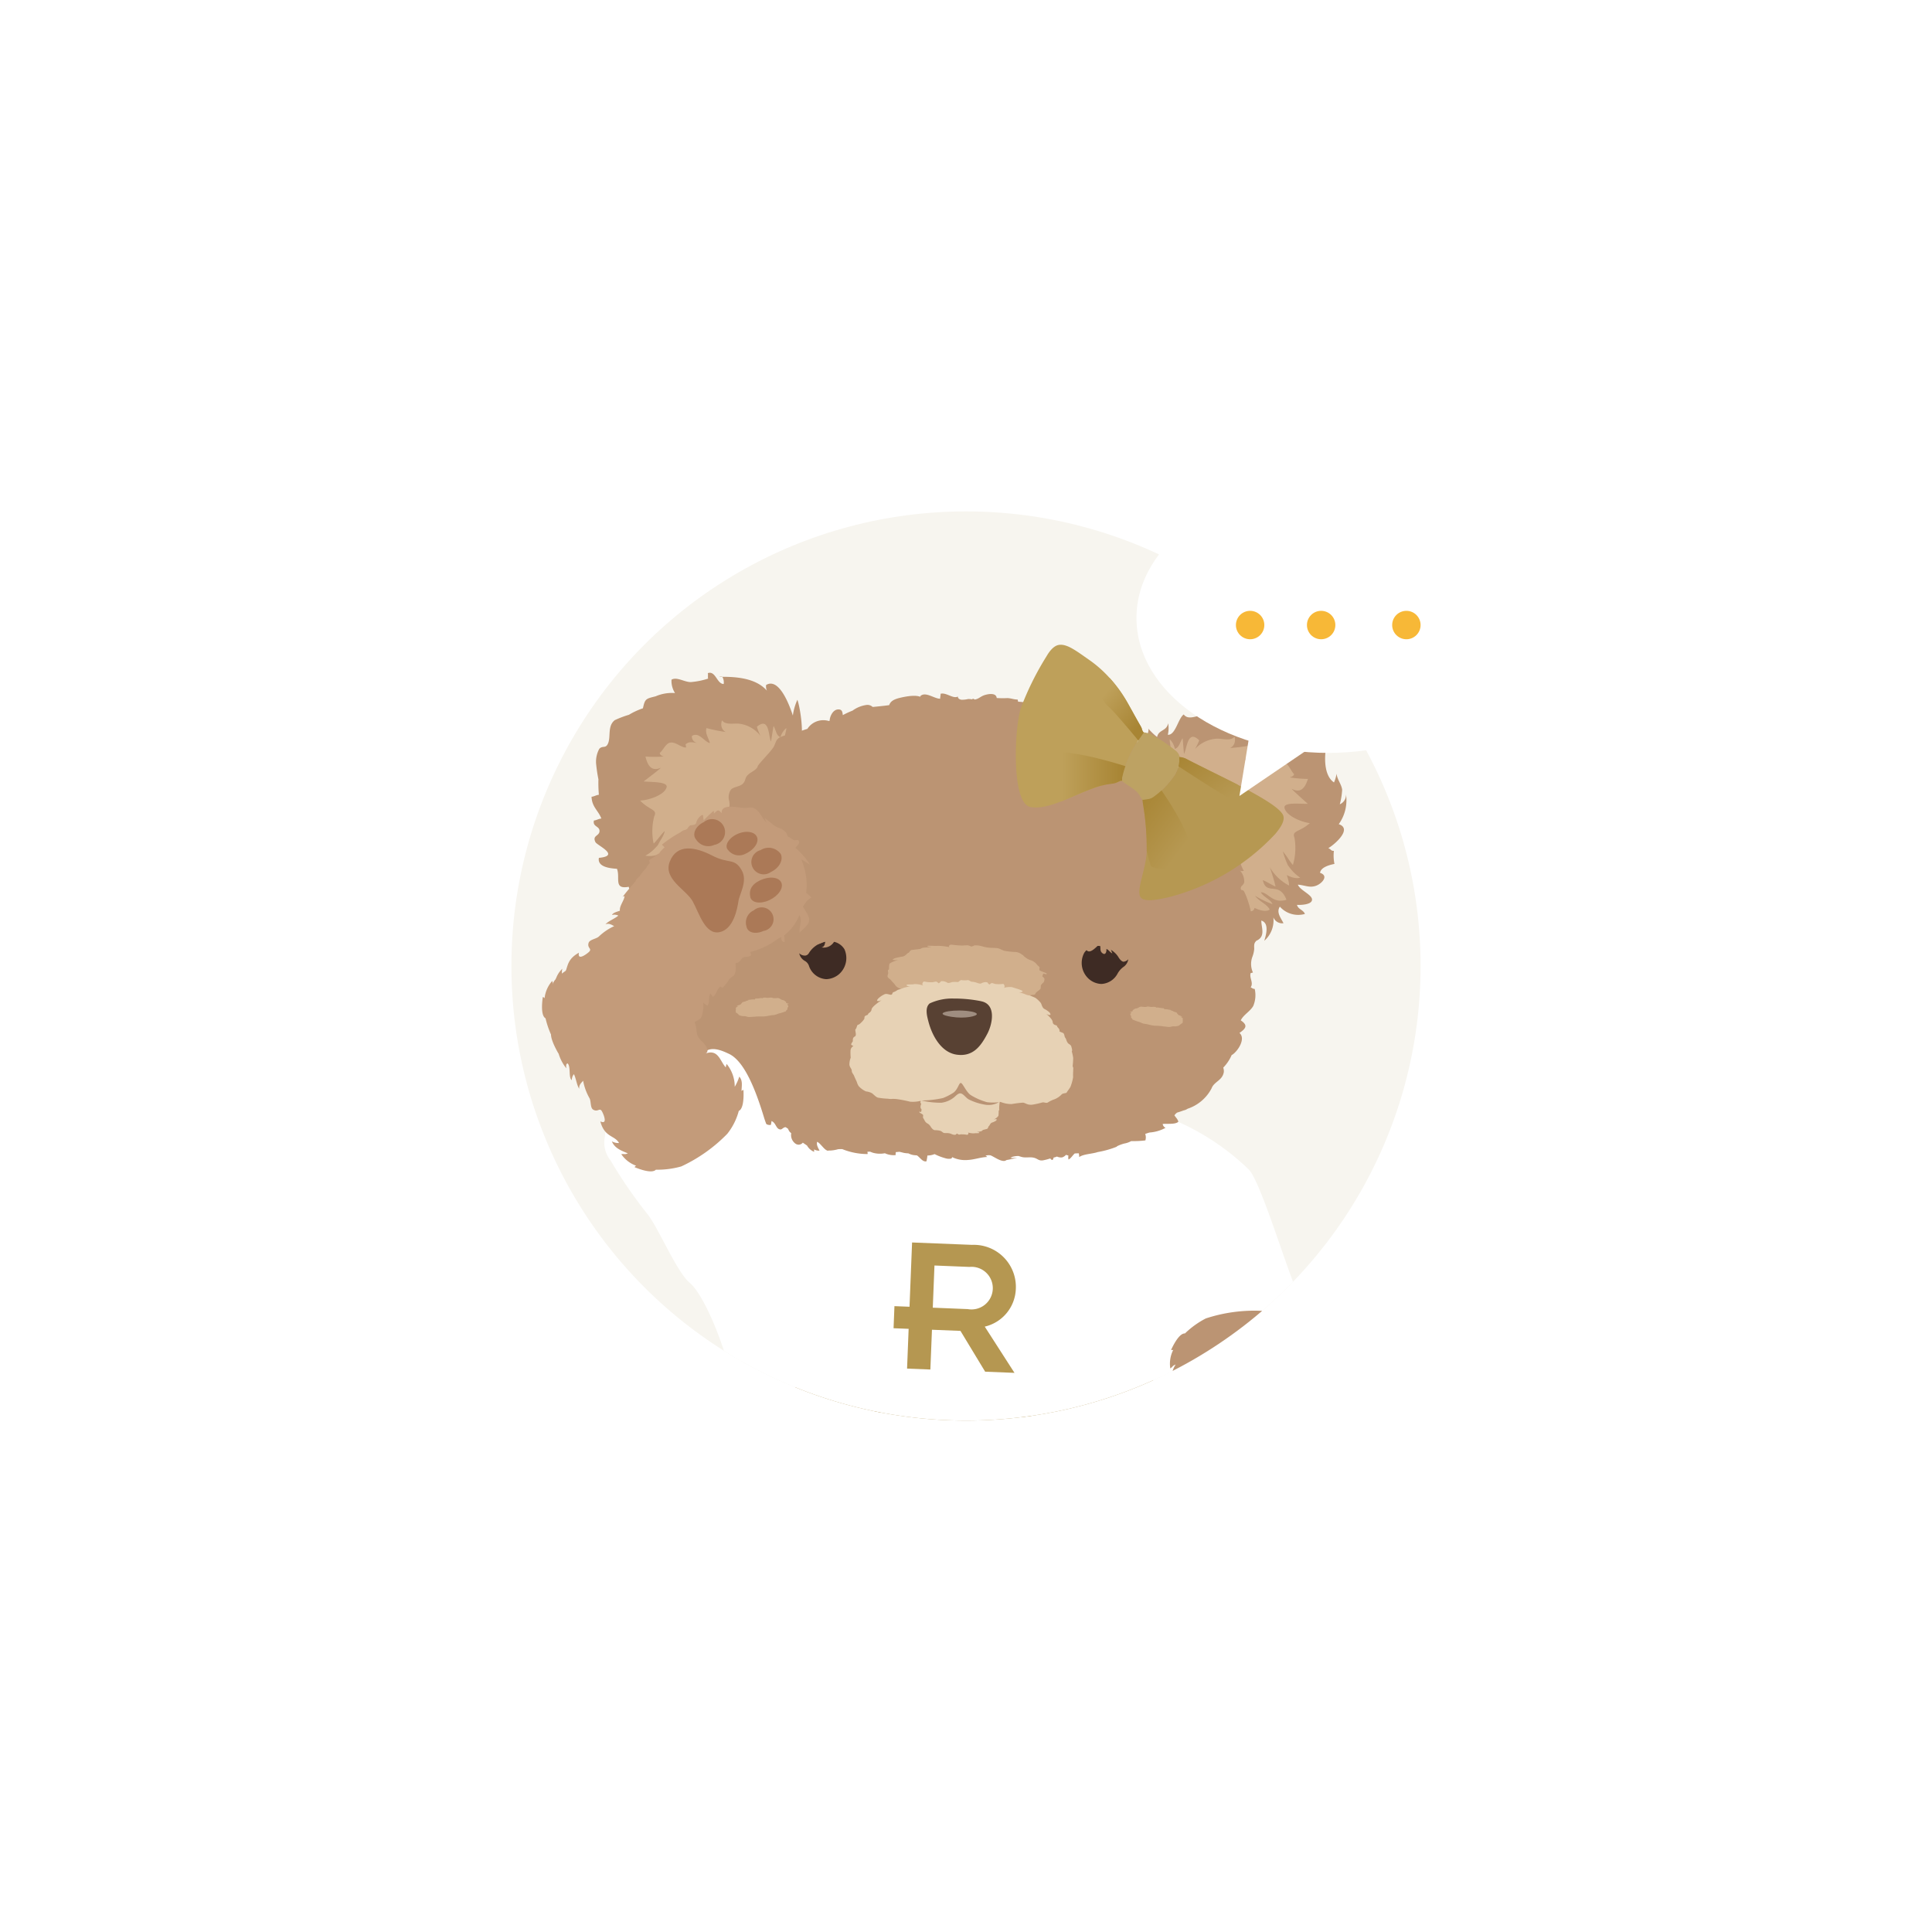 <svg xmlns="http://www.w3.org/2000/svg" xmlns:xlink="http://www.w3.org/1999/xlink" width="136" height="136" viewBox="0 0 136 136">
  <defs>
    <filter id="楕円形_312" x="0" y="0" width="136" height="136" filterUnits="userSpaceOnUse">
      <feOffset input="SourceAlpha"/>
      <feGaussianBlur stdDeviation="12" result="blur"/>
      <feFlood flood-color="#6f5e24" flood-opacity="0.161"/>
      <feComposite operator="in" in2="blur"/>
      <feComposite in="SourceGraphic"/>
    </filter>
    <clipPath id="clip-path">
      <circle id="楕円形_318" data-name="楕円形 318" cx="32" cy="32" r="32" transform="translate(0.354 0.097)" fill="#d1d1d1"/>
    </clipPath>
    <linearGradient id="linear-gradient" x1="0.5" y1="0.378" x2="0.5" y2="1.698" gradientUnits="objectBoundingBox">
      <stop offset="0" stop-color="#baa063"/>
      <stop offset="1" stop-color="#a88534"/>
    </linearGradient>
    <clipPath id="clip-path-2">
      <rect id="長方形_172726" data-name="長方形 172726" width="10.904" height="12.181" fill="none"/>
    </clipPath>
    <clipPath id="clip-path-3">
      <rect id="長方形_172727" data-name="長方形 172727" width="10.789" height="12.302" fill="none"/>
    </clipPath>
    <clipPath id="clip-path-4">
      <rect id="長方形_172728" data-name="長方形 172728" width="11.21" height="3.948" fill="none"/>
    </clipPath>
    <clipPath id="clip-path-5">
      <rect id="長方形_172729" data-name="長方形 172729" width="3.752" height="1.366" fill="none"/>
    </clipPath>
    <clipPath id="clip-path-6">
      <rect id="長方形_172730" data-name="長方形 172730" width="3.726" height="1.439" fill="none"/>
    </clipPath>
    <linearGradient id="linear-gradient-2" x1="0.241" y1="0.5" x2="0.928" y2="0.5" gradientUnits="objectBoundingBox">
      <stop offset="0" stop-color="#bea05a"/>
      <stop offset="1" stop-color="#a88534"/>
    </linearGradient>
    <linearGradient id="linear-gradient-3" x1="0.609" y1="0.9" x2="0" y2="0.098" gradientUnits="objectBoundingBox">
      <stop offset="0" stop-color="#b69852"/>
      <stop offset="1" stop-color="#a88534"/>
    </linearGradient>
    <linearGradient id="linear-gradient-4" x1="0.251" y1="0.177" x2="0.802" y2="0.794" xlink:href="#linear-gradient-2"/>
    <linearGradient id="linear-gradient-5" x1="1" y1="0.714" x2="0.105" y2="0" xlink:href="#linear-gradient-3"/>
  </defs>
  <g id="コンポーネント_214_71" data-name="コンポーネント 214 – 71" transform="translate(36 33.999)">
    <g transform="matrix(1, 0, 0, 1, -36, -34)" filter="url(#楕円形_312)">
      <circle id="楕円形_312-2" data-name="楕円形 312" cx="32" cy="32" r="32" transform="translate(36 36)" fill="#f7f5ef"/>
    </g>
    <g id="マスクグループ_43" data-name="マスクグループ 43" transform="translate(-0.354 1.903)" clip-path="url(#clip-path)">
      <g id="グループ_7824" data-name="グループ 7824" transform="translate(2.508 9.485)">
        <g id="グループ_7812" data-name="グループ 7812" transform="translate(10.413 48.538) rotate(2)">
          <g id="グループ_4290" data-name="グループ 4290" transform="translate(0 0)">
            <g id="グループ_4289" data-name="グループ 4289">
              <g id="グループ_4288" data-name="グループ 4288">
                <g id="グループ_4277" data-name="グループ 4277" transform="translate(6.787 40.288)">
                  <path id="パス_6825" data-name="パス 6825" d="M0,1.959A3.259,3.259,0,0,0,2.284,4.835a14.593,14.593,0,0,0,3.921.4A6.655,6.655,0,0,0,10.39,3.864c.756-.715,1.131-2.453.39-2.936C9.212-.094,6.8.131,4.967.051,3.457-.016,1.946-.02.438.06a5.709,5.709,0,0,0-.12.771Z" transform="translate(0.634 10.011)" fill="#7d7d7d"/>
                  <path id="パス_6826" data-name="パス 6826" d="M.641.625A4.337,4.337,0,0,0,.543,5C1.234,6.407,2.81,6.72,4.25,6.845a21.43,21.43,0,0,0,4.73-.264,4.739,4.739,0,0,0,2.333-.769,2.43,2.43,0,0,0,.713-1.929A11.812,11.812,0,0,0,12.169,1.1C11.978.13,10.865.085,10.059,0Z" transform="translate(0 7.4)" fill="#ece5d9"/>
                  <path id="パス_6827" data-name="パス 6827" d="M2.766,1.311c-.065-.022-.447.723-.509.747A5.836,5.836,0,0,1,1.632,5.3,10.467,10.467,0,0,0,.1,8.038c-.61,2.368,1.72,3.361,3.646,3.647a15.722,15.722,0,0,0,6.469-.533c2.487-.681,1.632-4.119,1.7-5.993.05-1.43,1.06-2.814-.6-3.708C9.326.383,6.7.384,4.517,0Z" transform="translate(0.27 0)" fill="#d7ceb6"/>
                </g>
                <g id="グループ_4278" data-name="グループ 4278" transform="translate(21.282 40.693)">
                  <path id="パス_6828" data-name="パス 6828" d="M.008.944s0,.738-.008.709A7.113,7.113,0,0,0,1.459,5.07,5.521,5.521,0,0,0,5.423,6.817a8.71,8.71,0,0,0,2.006-.1,12.171,12.171,0,0,0,2.29-.477,3.833,3.833,0,0,0,1.532-1.129c.353-.379,1.073-.885.992-1.473-.078-.566-.744-1-1.173-1.277A14.271,14.271,0,0,0,7.847.847,15.049,15.049,0,0,0,3.967.023a15.744,15.744,0,0,0-3.3.2Z" transform="translate(0.362 8.227)" fill="#7d7d7d"/>
                  <path id="パス_6829" data-name="パス 6829" d="M.569,0A6.442,6.442,0,0,0,.023,2.589a8.356,8.356,0,0,0,.348,3.4,12.019,12.019,0,0,0,.654,1.048,5.3,5.3,0,0,1,.451,1.007c.612,2.1,3.024,2.245,4.833,1.91a29.246,29.246,0,0,0,5.359-1.388,2.567,2.567,0,0,0,1.214-.734A3.3,3.3,0,0,0,13.2,6.287,5.125,5.125,0,0,0,13.006,4.5a5.813,5.813,0,0,0-.381-1.14,2.585,2.585,0,0,0-.529-.825A1.946,1.946,0,0,0,11.37,2.2a9.263,9.263,0,0,0-2.113-.613c-.647-.107-1.3-.169-1.954-.229-1.6-.149-3.216-.22-4.823-.32Z" transform="translate(0 4.292)" fill="#ece5d9"/>
                  <path id="パス_6830" data-name="パス 6830" d="M.118,1.818C.047,3.5-.058,5.2.039,6.881A5.649,5.649,0,0,0,.87,9.913a5.351,5.351,0,0,0,4.7,1.859c1.879-.1,4.39-.188,5.766-1.649a2.639,2.639,0,0,0,.63-2.9c-.433-.928-1.415-1.411-1.923-2.282C9.373,3.8,9.826,2.381,9.278,1.2,8.468-.54,5.712.072,4.242.249Z" transform="translate(0.241 0)" fill="#d7ceb6"/>
                </g>
                <g id="グループ_4280" data-name="グループ 4280">
                  <g id="グループ_4279" data-name="グループ 4279">
                    <path id="パス_6831" data-name="パス 6831" d="M12.332.042c-1.353-.121-3.545.067-4.9,0a27.577,27.577,0,0,0-6.249,1.25L1.137,23.756S.6,44.5.48,45.286A19.436,19.436,0,0,1,0,47.757a.32.32,0,0,1,.4-.112c.263.065.528.5.789.653.361.215.729.174,1.1.372a7.692,7.692,0,0,0,3.6.759c.959.027,1.938.51,2.9.513a2.9,2.9,0,0,0,2.086-.978c.25-.255.46-.692.719-.829.37-.195.747-.265,1.118-.463.353-.187.764-.886,1.093-1.009l-1.47-21.111Z" transform="translate(11.93 0)" fill="url(#linear-gradient)"/>
                    <path id="パス_6832" data-name="パス 6832" d="M5.336,49.012a4.6,4.6,0,0,0,2.32-.155,24.818,24.818,0,0,0,7.019-1.993c.712-.36-.487-2.4-.258-5.055.463-5.362-.785-10.671-1.3-16.126C12.39,18.076,11.365,12.459,10.73,5.74c-.243-2.565.256-1.128-.395-2.457-.442-.9.021-1.115-.466-1.328A17.716,17.716,0,0,0,6.472.942,52.834,52.834,0,0,0,0,0L.83,25.226,2.284,46.337c.156-.059.844,2.561.99,2.691C3.943,49.63,4.659,48.756,5.336,49.012Z" transform="translate(23.361 0.326)" fill="#baa063"/>
                    <path id="パス_6833" data-name="パス 6833" d="M13.117,22.825,13.861,0C9.783,1.154,5.088,3.331,3.477,6l.766,6.8c-.09-.08-.873,5.85-1.3,6.81-.085,6.3-1.812,12.9-1.738,19.2.036,3.128-1.422,5.4-1.181,7.63.178,1.648,5.733,2,7.993,2.245.877.1,1.749.892,2.631.517.374-.16.774-.58,1.046-1.545a3.208,3.208,0,0,1,.3-.834,19.615,19.615,0,0,0,.474-2.471C12.582,43.573,13.117,22.825,13.117,22.825Z" transform="translate(0 0.931)" fill="#baa063"/>
                  </g>
                </g>
              </g>
            </g>
          </g>
        </g>
        <path id="パス_10006" data-name="パス 10006" d="M65.544,97.8c.138,1.3.487,4.592.56,4.935a6.27,6.27,0,0,0,.513,1.671c.25.454.754.807.815,1.353a13.756,13.756,0,0,1,.1,2.244c-.054,1.065-.827,1.654-1.5,2.423a6.794,6.794,0,0,1-4.007,2.666,31.191,31.191,0,0,1-5.152.577c-5.276.283-6.35-1.485-11.63-1.67-1.9-.066-6.186,2.561-8.046,2.162a20.5,20.5,0,0,1-3.819-1.606,2.74,2.74,0,0,1-1.206-.93c-.36-.425-.935-.75-1.191-1.249-.152-.3.013-.513.058-.794.063-.391.016-.8.041-1.2.044-.716.733-.777.984-1.439a17.806,17.806,0,0,0,.563-3.23,22.524,22.524,0,0,1,.8-3.549c.141-.405-.982-7.356.042-12.247,1.1-5.241,4.019-6.007,4.019-6.007.968-.034,1.851-.031,2.437-.074,2.285-.164,4.579-.179,6.866-.354a77.339,77.339,0,0,1,8.1-.067c.934.027,1.869.057,2.8.157a21.62,21.62,0,0,0,2.61.4s2.806.308,3.512,4.7S65.544,97.8,65.544,97.8" transform="translate(-19.597 -51.458)" fill="#fff"/>
        <path id="パス_10007" data-name="パス 10007" d="M68.638,120.711l-1.061-.042.062-1.555,1.061.042.18-4.524,4.226.168a2.962,2.962,0,0,1,3.074,3.166,2.826,2.826,0,0,1-2.184,2.589l2.093,3.255-2.064-.082-1.739-2.873-2.006-.08-.112,2.8-1.64-.065Zm1.7-1.489,2.459.1a1.5,1.5,0,1,0,.118-2.969l-2.459-.1Z" transform="translate(-42.83 -72.557)" fill="#b59751"/>
        <path id="パス_10008" data-name="パス 10008" d="M132.386,161.021c-.024-.029-.047-.059-.069-.089.021.193.167.287.268.439a2.975,2.975,0,0,1,.313.614c.049.136.154.43-.017.53-.111.064-.165-.106-.286-.011.192.27.227.38-.015.562-.209.157-.293.084-.076.327a1.862,1.862,0,0,1-.219.22,2.756,2.756,0,0,1,.7.348.984.984,0,0,0-.317.088c.135.045.239.216.317.336-.044.032-.067.085-.123.109.115-.04-.219.278-.217.306.007.095.106.078.169.126.245.186.306.219.344.557.024.207.078,1.342-.405,1.022a.435.435,0,0,1,.118.372c-.019.238-.092.189-.224.334-.161.177-.038.183-.022.448.009.136-.031.414-.138.489-.1-.086-.165-.2-.264-.282a7.375,7.375,0,0,1-.224.941c-.045-.072-.088-.081-.107-.174-.108.358-.079.442-.456.327.446.538-.74.953-1.058,1.126-.286.156-.432.426-.789.411-.487-.021-.866-.418-1.363-.389-.444.025-1.057.38-1.466.083a1.4,1.4,0,0,1-.57-1.3.938.938,0,0,1,.091.194,2.573,2.573,0,0,1-.763-1.172,4.714,4.714,0,0,1-.058-1.574c.033-.386.032-.723.344-.947-.155.046-.6.214-.587-.079.008-.187.354-.353.487-.444-.658.232-.548-.015-.242-.449a3.309,3.309,0,0,0,.436-.7c.121-.32.113-.744.343-1.019.172-.205.854-.813,1.1-.81a2.173,2.173,0,0,0,.163-.471,1.445,1.445,0,0,1,.359-.65,3.151,3.151,0,0,1,.617-.684,6.493,6.493,0,0,1,1.13-.535.97.97,0,0,1,.887-.049c.282.126.378.011.72.088a1.545,1.545,0,0,1,.721.408c.218.178.265.39.4.556a.6.6,0,0,1,.048.468" transform="translate(-79.362 -100.942)" fill="#bb9473"/>
        <path id="パス_10009" data-name="パス 10009" d="M127.012,157.5a.174.174,0,0,0,.092-.131c-.031.495-.107.971-.167,1.455,0,.02.01.04.012.059a.818.818,0,0,1-.058.339,4.863,4.863,0,0,1-.078.757,1.565,1.565,0,0,1-.026.452l.164.136a3.37,3.37,0,0,0-.2.405.968.968,0,0,1-.151.388l-.008.023c0,.027.008.059.007.084a2.026,2.026,0,0,1-.092.451,1.267,1.267,0,0,0,.264.058,8.255,8.255,0,0,1-1.368,2.559,6.165,6.165,0,0,1-1.111.766c-.443.272-.453.847-1.051.84-.276.638-1.13.908-1.947,1.007.138.114.276.23.422.33-.4-.009-1.134-.19-1.461.019a1.978,1.978,0,0,1-.145-.317c-.087-.006-.174-.013-.26-.025-.194.155-.348.118-.668.12-.18,0-.215.283-.43.1-.077-.067,0-.409,0-.493a5.233,5.233,0,0,1-1.486-.431c.2-.012.456,0,.7-.027a4.745,4.745,0,0,1-1.073-.992,4.162,4.162,0,0,1-.5-.807,2.12,2.12,0,0,1-.489-.07,1.254,1.254,0,0,0,.153-.591l0-.274c-.26-.142-.727-.3-.874-.543-.2-.337.035-.8.079-1.117.274.315.263.824.685,1.028a3.386,3.386,0,0,1,.128-1.788,2.038,2.038,0,0,1-.282-.367c.138-.088.265-.03.36.135l.036.019c.034-.066.07-.131.111-.194A5.342,5.342,0,0,1,117.453,159l-.17-.146c.045-.264.265-.249.382-.461.09-.163-.017-.322.141-.528.1-.134.3-.081.427-.257.155-.222.022-.484.239-.68.078.06.242.074.322.134a5.225,5.225,0,0,1,.306-.479l.207.065a.637.637,0,0,0,.212-.389q-.089-.07-.174-.145c.214-.2.824-.149,1.091-.176-.1-.053-.2-.161-.3-.219a.6.6,0,0,1,.308-.017,2.259,2.259,0,0,1,2.214-.913,2.5,2.5,0,0,1,1.256.133,1.162,1.162,0,0,0,.129-.2.952.952,0,0,1,.58.555,1.006,1.006,0,0,1,.153.125h-.085a2.737,2.737,0,0,0,.278.472c.513-.231,1.09.391,1.414.627.048-.051.094-.1.139-.159.482.136.316.818.487,1.16" transform="translate(-72.957 -97.964)" fill="#bb9473"/>
        <path id="パス_10010" data-name="パス 10010" d="M119.189,108.645c-.54.018-1.167.089-1.412.1a4.948,4.948,0,0,0-1.758.683,4.312,4.312,0,0,1-2.563.61,3.516,3.516,0,0,1-1.469-.774,2.017,2.017,0,0,1-.853-1.484,33.413,33.413,0,0,1-.685-4.527c-.079-1.192-.808-4.044-.658-5.227.166-1.315-3.438-6.3-2.812-7.481.566-1.065,3.511-1.518,5.539-.342a17.241,17.241,0,0,1,5.017,3.391c.9,1.039,2.751,7.375,3.559,9.018s.929,5.128,1.12,5.539-.4.784-1.214.658-1.811-.16-1.811-.16" transform="translate(-67.756 -56.63)" fill="#fff"/>
        <path id="パス_10011" data-name="パス 10011" d="M129.933,129.226a.212.212,0,0,0,.15-.036c-.216-.254-.862-.984-1.249-.853a4.4,4.4,0,0,0-1.694-.624,10.97,10.97,0,0,0-3.929.536,6.173,6.173,0,0,0-1.466,1.055c-.408-.022-.835.854-.975,1.156a.209.209,0,0,0,.154-.005,2.154,2.154,0,0,0-.21,1.314c.2-.142.131-.179.378-.278a1.75,1.75,0,0,0-.245,1.392c.095-.32.248-.353.289-.432.155.607-.482.973.08,2.01.213-.535.483.146.556.4.112.387-.247.157-.359.554-.067.238.3.522.362.76a3.891,3.891,0,0,0,.514,1.207c-.123-.022-.42.016-.587-.229.043.313.348.7.428,1.01a.633.633,0,0,1-.395-.206c-.071.291.621.743.588,1.067-.056.016-.128.059-.3-.2a3.02,3.02,0,0,0,.325,1.16l-.016-.021s.335,1.548.76,1.412.585,1.243.7.866c.11-.356.32.843.863.827.212.238.441.476.7.72.544.511,4.038-.478,4.615-.951.63-.517.229-1.994.509-1.507.25.435-.05-.641.142-1.1.066-.156.5-.715.566-.869.193-.45-.063-.424-.058-.84a2.819,2.819,0,0,0-.075-.659c-.058-.006-.116-.009-.174-.01-.119-.3.088-.644-.059-.906-.074.066-.206.077-.263.117-.005-.318.322-.536.28-.85a1.679,1.679,0,0,0-.366.047,2.522,2.522,0,0,0,.457-.962,2.291,2.291,0,0,0-.424-.829,1,1,0,0,1-.21-.776c0-.261-.014-.9-.393-.8.863-.385.373-1.059.36-1.686.061.066.164.095.212.135a2.509,2.509,0,0,0-.68-1.563,3.222,3.222,0,0,1,.719.3c0-.382-.337-.6-.581-.855" transform="translate(-76.486 -80.826)" fill="#bb9473"/>
        <path id="パス_10012" data-name="パス 10012" d="M22.92,12.695a7.845,7.845,0,0,1,.662-1.973c1.207.115.661-3.089.437-3.7A3.875,3.875,0,0,0,23.7,8.133c-.167-.513-.921-2.726-1.881-2.152a.656.656,0,0,0,.216.605c-.751-1.091-2.282-1.2-3.524-1.178a.408.408,0,0,1,.219-.012.774.774,0,0,1,.1.517c-.48-.005-.568-.963-1.119-.764.036.1-.01.278.025.383a5.326,5.326,0,0,1-1.21.244c-.436.018-.995-.393-1.368-.167a1.584,1.584,0,0,0,.246.94,2.908,2.908,0,0,0-1.365.23c-.693.173-.747.173-.893.844a4.98,4.98,0,0,0-.984.455,7.275,7.275,0,0,0-1,.38c-.517.406-.274,1.143-.463,1.616-.167.419-.38.141-.624.4a1.893,1.893,0,0,0-.228,1.016,10.557,10.557,0,0,0,.166,1.132,9.566,9.566,0,0,0,.032,1.091c-.151,0-.364.132-.516.135.025.726.473.961.691,1.536-.155,0-.368.131-.523.136-.109.458.411.381.392.758-.017.346-.526.286-.285.767.116.23,1.791.958.242,1.106-.126.654.817.741,1.272.77.246.626-.259,1.471.825,1.267.361,1.154.814,1.1,1.956,1.069.078.6,1.335.286,1.6-.009.008.151.134.351.147.5.417.06.651-.365,1.015-.424-.171,1,.785.933,1.569.853a4.314,4.314,0,0,0,2.44-1.334,2.454,2.454,0,0,0,.275-1.327c.091-.884.225-1.769.275-2.66.039-.7-.122-2.147.783-2.459Z" transform="translate(-6.042 -3.15)" fill="#bb9473"/>
        <g id="グループ_7813" data-name="グループ 7813" transform="translate(6.901 5.321)" opacity="0.564" style="mix-blend-mode: multiply;isolation: isolate">
          <g id="グループ_7781" data-name="グループ 7781" transform="translate(0 0)">
            <g id="グループ_7780" data-name="グループ 7780" clip-path="url(#clip-path-2)">
              <path id="パス_10023" data-name="パス 10023" d="M29.749,17.221a11.532,11.532,0,0,1-.665-1.6c-.089-.368.038-.467.062-.814a1.277,1.277,0,0,0-.413.642c-.292-.073-.337-.555-.491-.785-.063.348-.124.814-.181,1.091-.185-.346-.094-1.786-.992-1.037a4.318,4.318,0,0,0,.253.642,2.247,2.247,0,0,0-1.5-.857c-.379-.04-.97.112-1.207-.238-.219.629.287,1.039.924.9a11.991,11.991,0,0,1-2.019-.353c-.109.381.156.708.246,1.055-.413-.088-.772-.824-1.27-.5a.464.464,0,0,0,.419.5c-.313-.029-.6-.155-.864.089q.023.107.039.216c-.339.051-.784-.471-1.2-.315-.247.092-.447.538-.66.708.033.435,1.523.386,1.825.142-.321-.238-1.078.04-1.47.1a8.572,8.572,0,0,1-1.356.009c.139.6.409,1.092,1.088.782-.023.064-1.162.93-1.221.968.551.058,1.757,0,1.613.433-.186.56-1.322.9-1.86.913.65.689,1.25.608.994,1.114a4.182,4.182,0,0,0-.04,1.916c.286-.278.491-.617.782-.89-.08.423-.372.69-.507,1.07.534-.047.906-.887,1.07-1.294-.715.643-1.053,1.5-1.929,1.964a1.7,1.7,0,0,0,1.869-1.031c-.587.01-1.078,1.156-1.131,1.647a3.31,3.31,0,0,0,1.9-2.106,15.759,15.759,0,0,0-.959,2.252c.271-.074.665-.3.934-.375-.341,1.109-1.144-.058-1.769,1.245.959.383,1.315-.433,1.845-.383-.218.328-.736.445-.886.767a6.811,6.811,0,0,0,1.268-.49c-.305.375-.861.5-1.108.887.41.354,1.456-.163,1.86-.413-.234-.066-.9.126-.76.476s.866.13,1.029-.076c.212-.268,2.67.535,3.079.085.176-.193-.048-.692.022-.918.094-.3.293-.4.515-.571a7.753,7.753,0,0,0,2.19-2.965c.408-.975,1.044-2.87.045-3.695Z" transform="translate(-18.845 -14.267)" fill="#e2c5a0"/>
            </g>
          </g>
        </g>
        <path id="パス_10013" data-name="パス 10013" d="M114.267,16.8c-.611-.622.957-3.324.738-3.62a4.551,4.551,0,0,0,.625.6c.108-.534.658-.391.781-.965a2.074,2.074,0,0,1-.026.808c.543.039.722-1.152,1.121-1.431.325.447.959.039,1.41.055a.271.271,0,0,1-.04.208,5.022,5.022,0,0,1,2.571-.705c1.059-.133,1.791-.35,2.177.862a2.319,2.319,0,0,0,.905-.144c-.089.144-.052.343-.112.48.416.047.551-.362.921-.322a2.967,2.967,0,0,0,.3.584c.014-.134.152-.332.17-.473a2.206,2.206,0,0,1,1.674,2.1c-.065.634-.043,1.709.6,2.14a2.393,2.393,0,0,0,.182-.617c.042.422.337.721.393,1.129a4.873,4.873,0,0,1-.166,1.026.711.711,0,0,0,.437-.7,2.889,2.889,0,0,1-.51,2.1c1.009.337-.354,1.477-.736,1.688.2.072.181.207.393.188a2.944,2.944,0,0,0,.04.922c-.366.073-.962.238-1.014.628.637.207.136.747-.26.9-.473.185-.815-.038-1.3-.066.143.376.922.678.99,1,.081.392-.725.441-1.054.42.08.321.452.352.558.64a1.728,1.728,0,0,1-1.763-.513c-.277.409.1.83.254,1.166a.669.669,0,0,1-.711-.412,1.911,1.911,0,0,1-.64,1.649c.12-.405.377-1.237-.207-1.424-.017.438.295,1.044-.239,1.363-.625.372-.688-.333-.967-.645-.019.152-.157.345-.181.5-.589-.027-.838-.393-1.26-.7a1.037,1.037,0,0,0,.47.928c-.661.047-.964-.465-1.24-.931-.023.508-.319.7-.784.462-.171-.088-.326-.441-.429-.481-.362-.139-.245.116-.531.2-.719.222-.757-.38-1.106-1.075-.253-.506-.5-1.46-1.085-1.68Z" transform="translate(-72.332 -7.286)" fill="#bb9473"/>
        <g id="グループ_7814" data-name="グループ 7814" transform="translate(43.26 6.471)" opacity="0.564" style="mix-blend-mode: multiply;isolation: isolate">
          <g id="グループ_7784" data-name="グループ 7784" transform="translate(0 0)">
            <g id="グループ_7783" data-name="グループ 7783" clip-path="url(#clip-path-3)">
              <path id="パス_10025" data-name="パス 10025" d="M118.266,19.944a11.588,11.588,0,0,0,.79-1.539c.118-.36,0-.469,0-.817a1.279,1.279,0,0,1,.361.672c.3-.049.38-.526.552-.743.035.352.059.822.094,1.1.212-.33.236-1.772,1.072-.954a4.288,4.288,0,0,1-.3.62,2.247,2.247,0,0,1,1.564-.735c.382-.01.958.189,1.222-.141.168.644-.369,1.013-.992.822a11.981,11.981,0,0,0,2.04-.192c.079.389-.212.694-.329,1.033.418-.055.835-.76,1.306-.4-.033.248-.186.477-.457.462.314,0,.608-.107.854.157q-.031.1-.056.212c.334.078.819-.408,1.225-.218.238.111.4.572.6.758-.068.431-1.549.264-1.831,0,.339-.212,1.072.125,1.457.221a8.529,8.529,0,0,0,1.351.117c-.186.59-.494,1.056-1.147.693.018.066,1.085,1.02,1.14,1.062-.554.014-1.751-.142-1.642.3.141.573,1.246,1,1.781,1.058-.7.635-1.294.506-1.08,1.032a4.176,4.176,0,0,1-.112,1.913c-.263-.3-.441-.654-.709-.95a6.8,6.8,0,0,0,.42,1.107c-.528-.089-.833-.956-.964-1.375.662.7.931,1.577,1.767,2.11-.564.2-1.767-.535-1.78-1.176.584.056.983,1.238,1,1.732a3.308,3.308,0,0,1-1.729-2.251,15.771,15.771,0,0,1,.777,2.321c-.264-.1-.639-.356-.9-.449.252,1.133,1.145.033,1.665,1.382-.987.306-1.277-.536-1.808-.529.191.344.7.5.822.835a6.764,6.764,0,0,1-1.225-.589c.274.4.818.565,1.034.972-.437.32-1.439-.278-1.821-.559.238-.047.886.2.72.535s-.874.06-1.02-.158c-.19-.284-2.7.321-3.076-.16-.16-.207.1-.686.051-.917-.069-.311-.26-.419-.468-.61a7.748,7.748,0,0,1-1.947-3.13c-.33-1-.813-2.944.249-3.686Z" transform="translate(-118.132 -17.408)" fill="#e2c5a0"/>
            </g>
          </g>
        </g>
        <path id="パス_10014" data-name="パス 10014" d="M67.557,29.9c-.126,0-.158-.073-.26-.1.222-.338-.108-.657,0-1.009l.161-.039a1.458,1.458,0,0,1-.042-1.1,2.017,2.017,0,0,0,.131-.556c0-.209-.041-.408.143-.562a2.473,2.473,0,0,1-.5-.725c.069,0,.17-.042.24-.035a1.944,1.944,0,0,1-.247-.425c0-.087.011-.175.008-.261,0-.007.013-.013.017-.02l.036.075c.342-.2-.233-1.805-.42-2.114-.1-.16-.243.015-.22-.252.011-.131.231-.2.241-.42a1.16,1.16,0,0,0-.353-.843c.108.12.174.1.33.079-.38-.552-.4-1.757-1.124-1.938-.036-.233-.005-.479-.037-.714-.073.011-.185-.038-.257-.027.029-.263.12-.36-.04-.613-.048-.076-.209-.04-.259-.165s.094-.26.073-.4l-.159-.03c-.043-.231.009-.384-.11-.563a3.642,3.642,0,0,0-.651-.537c-.018-.015-.026-.03-.042-.045a9.191,9.191,0,0,1-.272-1.123,4.1,4.1,0,0,1-.04.516c-.02-.1-.04-.213-.068-.346-.76.117-.472-.747-.928-1.007-.186-.106-.414.015-.6-.1-.236-.148-.3-.482-.551-.632-.222-.131-.445-.072-.658-.19-.263-.146-.112-.232-.469-.278-.252-.032-.334.03-.543-.107-.072-.047-.051-.2-.162-.258-.093-.051-.249.055-.338.011-.231-.112-.155-.4-.309-.544a1.061,1.061,0,0,0-.476-.172,1.27,1.27,0,0,1-.939-.576c-.314-.435-.7-.317-1.11-.5-.129-.059-.374-.11-.6-.186a1.383,1.383,0,0,1,.479-.129,3.3,3.3,0,0,0-.988-.268c-.008-.03-.04-.048-.04-.082-.243.018-.438-.029-.64,0l-.07.009c-.127-.008-.249-.019-.373-.028h0c-.156-.042-.329-.222-.495-.252-.124-.023-.258.03-.383.005s-.136-.1-.239-.132c-.415-.148-.972.016-1.366-.146-.177-.073-.233-.216-.444-.279a4.323,4.323,0,0,0-.666-.079l-.034-.154c-.249.007-.478-.1-.738-.1a6.244,6.244,0,0,1-.736-.007c-.031-.406-.661-.281-.916-.182-.235.091-.383.26-.632.289a.434.434,0,0,0-.142-.063c-.008.015-.016.038-.023.055a1.491,1.491,0,0,0-.3-.028,1.709,1.709,0,0,1-.485.05.632.632,0,0,1-.129-.047.219.219,0,0,1-.111-.179c-.31.192-.815-.305-1.213-.193.016.1-.042.249-.025.346-.4.023-1.065-.554-1.417-.161.073.072.068.111.179.152-.271-.357-1.293-.126-1.654-.037-.392.1-.617.244-.7.5-.383.053-.773.092-1.163.129a.529.529,0,0,0-.415-.144,2.15,2.15,0,0,0-1,.4,6.145,6.145,0,0,0-.687.318c-.026-.213-.04-.423-.351-.4-.354.031-.568.494-.575.792l-.053.023a1.338,1.338,0,0,0-1.515.552c-.245.077-.49.161-.733.237a7.215,7.215,0,0,0-1.18.344c-.284.152-.3.345-.426.624-.154.349-1.236,1.367-1.169,1.482-.166.26-.444.338-.662.537-.249.226-.149.4-.365.628s-.648.213-.849.429a.937.937,0,0,0-.114.807c.061.449,0,.421-.265.809a2.659,2.659,0,0,0-.494,1.011c-.029.259.093.346-.076.645-.126.222-.337.413-.456.639.077-.009.186.039.264.03-.106.508-1.082,1-.55,1.457-.782.372-.493,1.121-1.089,1.64.07.1.1.16.253.176.177.428-.518.491-.432.9.078-.006.186.039.261.029a2.962,2.962,0,0,0-.446.873,2.49,2.49,0,0,0,.1.744,6.814,6.814,0,0,1-.074,1.535,12.851,12.851,0,0,0,.048,3.42l.161.035a4.109,4.109,0,0,0-.04,2.112.239.239,0,0,1,.243-.17,6.559,6.559,0,0,0,.137.994l.156.03c-.028.516.2.714.668.735a6.056,6.056,0,0,1,.135.905c.036-.027.108-.046.144-.072.306.239.29.574.526.8.117.112.26,0,.36.2.061.118,0,.412.016.548.488-.012.539.119.571.552.26.01.492-.016.69.193a.8.8,0,0,1,.148.275q0,.13,0,.26a1.53,1.53,0,0,1,.017-.222.76.76,0,0,0,.2.32c.543-.4.476.119.64.517.122.3.763,1,1.124.858-.007-.075.04-.185.027-.258.336.115.312.587.647.591.105,0,.219-.182.369-.155a1.246,1.246,0,0,0,.15.1,1.048,1.048,0,0,0,.113.213c.035.04.078.071.115.109a.744.744,0,0,0,.287.724.379.379,0,0,0,.528-.061l.048.034c.063.042.151.1.25.169a.993.993,0,0,0,.5.441,1.337,1.337,0,0,0-.008-.17.714.714,0,0,0,.389.087c-.089-.17-.241-.412-.166-.62h.006c.265.134.513.624.775.628a.326.326,0,0,0,.061-.031c0,.007,0,.012,0,.018a2.313,2.313,0,0,0,.621-.093c.1-.011.2-.009.3-.01a4.746,4.746,0,0,0,1.787.349.516.516,0,0,0-.017-.162c.057,0,.12,0,.172-.011.081.029.161.065.242.088a1.849,1.849,0,0,0,.819.028,1.429,1.429,0,0,0,.758.128.714.714,0,0,1,.012-.208c.088-.006.172-.016.26-.022l.308.076a1.919,1.919,0,0,0,.312.033,1.281,1.281,0,0,0,.348.119c.068.01.165.018.26.026.222.149.393.472.665.417a2.98,2.98,0,0,0,.07-.409,1.359,1.359,0,0,0,.505-.1,3.952,3.952,0,0,0,.788.3.777.777,0,0,0,.387.013.154.154,0,0,0,.06-.1,2.1,2.1,0,0,0,1.115.2c.462-.024.905-.2,1.364-.209a.913.913,0,0,0-.129-.092.763.763,0,0,1,.362-.022c.285.124.665.418.976.391a.405.405,0,0,0,.148-.066c.213-.028.438-.093.738-.146-.157,0-.313.006-.471.009a.6.6,0,0,1,.149-.089,1.6,1.6,0,0,1,.417-.055c.1.026.192.064.291.082.277.051.535-.029.815.045.253.067.321.223.619.179a3.911,3.911,0,0,0,.514-.134c.1.135.195.163.233-.062a.946.946,0,0,0,.237-.073.645.645,0,0,0,.37.06.615.615,0,0,0,.265-.178l.175.05a.59.59,0,0,0,.006.279c.171-.081.288-.3.439-.429.095,0,.189-.01.285-.008a2.242,2.242,0,0,1,.029.266c.272-.216.931-.224,1.3-.354a6.752,6.752,0,0,0,1.375-.39c-.013,0-.036,0-.053,0a2.654,2.654,0,0,1,.552-.212,1.509,1.509,0,0,0,.482-.17,7.05,7.05,0,0,0,1-.049.721.721,0,0,0-.012-.457c.107-.034.212-.076.318-.1a2.729,2.729,0,0,0,1.113-.328.354.354,0,0,1-.2-.271c.3-.034.88.048,1.1-.153-.032-.184-.181-.3-.274-.457a.74.74,0,0,1,.192-.194c.156-.045.307-.095.458-.153a.742.742,0,0,0,.276-.115,2.955,2.955,0,0,0,1.689-1.436c.177-.482.754-.542.86-1.138a.7.7,0,0,0-.039-.321,2.909,2.909,0,0,0,.594-.887c.016-.008.035-.015.049-.024.4-.266.959-1.137.5-1.529.424-.3.636-.526.09-.887.187-.393.656-.625.877-1.009a1.947,1.947,0,0,0,.107-1.195" transform="translate(-17.413 -5.679)" fill="#bb9473"/>
        <g id="グループ_7815" data-name="グループ 7815" transform="translate(24.319 21.113)" opacity="0.564" style="mix-blend-mode: multiply;isolation: isolate">
          <g id="グループ_7787" data-name="グループ 7787" transform="translate(0 0)">
            <g id="グループ_7786" data-name="グループ 7786" clip-path="url(#clip-path-4)">
              <path id="パス_10027" data-name="パス 10027" d="M71.708,57.457c-.8-.02-.822-.125-.943-.009s.129.145.129.145a4.954,4.954,0,0,0-.92-.119c-.268.021-.792-.036-.761.021s.37.077.37.077a6.017,6.017,0,0,0-.663.038.451.451,0,0,0-.2.086l-.576.067c-.177.021-.164.172-.276.212s-.166.211-.411.259a3.576,3.576,0,0,0-.579.132c-.024.03-.159.07-.067.106a1.289,1.289,0,0,0,.4-.016s-.633.169-.673.316a1.659,1.659,0,0,0-.02.337c-.013.062-.112.048-.071.193s-.047.22-.033.33.164.162.246.267.248.264.268.305a.69.69,0,0,0,.171.183,2.854,2.854,0,0,0,.709.28,2.916,2.916,0,0,1,.568.105,3.543,3.543,0,0,0,.575.232c.205.04.853.083.988.092a2.872,2.872,0,0,0,.424.025c.233-.007.385.037.558.042s.869.119,1.144.158a6.192,6.192,0,0,0,1.083-.006,11.63,11.63,0,0,1,1.175,0,3.722,3.722,0,0,0,.721-.133,3.266,3.266,0,0,1,.478-.067c.233-.012.514-.086.681-.107s.335-.084.461-.084a.166.166,0,0,0,.181-.125c.013-.051.257-.207.317-.276s.011-.218.064-.3a.708.708,0,0,1,.146-.151.383.383,0,0,0,.084-.275c-.025-.1-.176-.157-.145-.2a.828.828,0,0,0,.058-.164c.011-.02.19.049.191.039s.179-.011-.078-.115a3.5,3.5,0,0,1-.361-.149.169.169,0,0,1-.011-.148c.032-.056-.041-.129-.041-.129a1.32,1.32,0,0,1-.2-.209.951.951,0,0,0-.411-.246,1.117,1.117,0,0,1-.365-.205c-.055-.045-.12-.086-.119-.111s-.1-.055-.148-.106a.884.884,0,0,0-.374-.144,5.054,5.054,0,0,1-.812-.085c-.181-.049-.348-.166-.483-.184s-.443-.026-.491-.025a2.921,2.921,0,0,1-.508-.079,1.907,1.907,0,0,0-.449-.094c-.126,0-.2-.008-.229.025s-.183.059-.183.059a.619.619,0,0,0-.285-.091l-.3.018" transform="translate(-66.408 -57.395)" fill="#e2c5a0"/>
            </g>
          </g>
        </g>
        <g id="グループ_7816" data-name="グループ 7816" transform="translate(13.631 24.838)" opacity="0.564" style="mix-blend-mode: multiply;isolation: isolate">
          <g id="グループ_7790" data-name="グループ 7790" transform="translate(0 0)">
            <g id="グループ_7789" data-name="グループ 7789" clip-path="url(#clip-path-5)">
              <path id="パス_10028" data-name="パス 10028" d="M38.905,67.614c-.269.03-.281,0-.316.041s.05.042.05.042a1.687,1.687,0,0,0-.313,0c-.089.019-.267.025-.253.042s.127.009.127.009a2.024,2.024,0,0,0-.22.044.153.153,0,0,0-.063.038l-.189.049c-.058.015-.047.065-.083.084s-.046.078-.125.106a1.2,1.2,0,0,0-.188.071c-.007.011-.05.031-.018.038a.431.431,0,0,0,.132-.023s-.2.086-.211.137a.562.562,0,0,0,.009.114c0,.021-.036.021-.015.068s-.005.075,0,.112.062.047.094.078.1.077.1.09a.23.23,0,0,0,.066.053.967.967,0,0,0,.25.061.979.979,0,0,1,.195.009,1.219,1.219,0,0,0,.2.051c.071,0,.289-.012.335-.015a.914.914,0,0,0,.143-.011c.077-.013.13-.005.189-.012s.3,0,.39,0a2.118,2.118,0,0,0,.362-.052,3.922,3.922,0,0,1,.393-.053,1.268,1.268,0,0,0,.235-.078,1.113,1.113,0,0,1,.157-.045c.077-.015.168-.053.223-.067s.108-.044.15-.049a.056.056,0,0,0,.055-.05c0-.018.077-.081.093-.107s-.006-.073.008-.1a.252.252,0,0,1,.042-.057.129.129,0,0,0,.015-.1c-.013-.033-.066-.044-.057-.059a.277.277,0,0,0,.012-.058c0-.007.066.008.066,0s.059-.012-.031-.035a1.147,1.147,0,0,1-.127-.033.058.058,0,0,1-.011-.049c.008-.02-.019-.041-.019-.041a.459.459,0,0,1-.077-.06.322.322,0,0,0-.149-.063.374.374,0,0,1-.131-.052c-.021-.012-.044-.023-.045-.031s-.037-.014-.055-.029a.3.3,0,0,0-.131-.031,1.683,1.683,0,0,1-.276.009c-.063-.008-.124-.039-.17-.039s-.15.012-.166.014a.975.975,0,0,1-.174,0,.631.631,0,0,0-.155-.011c-.042,0-.068.007-.075.019s-.059.028-.059.028a.208.208,0,0,0-.1-.017l-.1.02" transform="translate(-37.222 -67.563)" fill="#e2c5a0"/>
            </g>
          </g>
        </g>
        <g id="グループ_7817" data-name="グループ 7817" transform="translate(41.393 25.468)" opacity="0.564" style="mix-blend-mode: multiply;isolation: isolate">
          <g id="グループ_7793" data-name="グループ 7793" transform="translate(0 0)">
            <g id="グループ_7792" data-name="グループ 7792" clip-path="url(#clip-path-6)">
              <path id="パス_10029" data-name="パス 10029" d="M115.119,69.375c.267.043.281.01.313.056s-.052.04-.052.04a1.665,1.665,0,0,1,.313.018c.088.024.265.037.251.054s-.127,0-.127,0a2.1,2.1,0,0,1,.218.054.154.154,0,0,1,.062.041l.187.058c.057.018.044.067.078.088s.042.081.12.112a1.2,1.2,0,0,1,.184.08c.006.011.048.033.016.039a.44.44,0,0,1-.131-.03s.2.1.2.146a.569.569,0,0,1-.014.113c0,.021.034.023.012.068s0,.076-.01.111-.065.044-.1.074-.1.072-.108.085a.238.238,0,0,1-.068.05.962.962,0,0,1-.253.049.983.983,0,0,0-.2,0,1.175,1.175,0,0,1-.205.041c-.071,0-.288-.025-.334-.031a.962.962,0,0,1-.142-.018c-.077-.017-.13-.011-.188-.021s-.3-.014-.39-.019a2.12,2.12,0,0,1-.359-.069,3.916,3.916,0,0,0-.39-.072,1.308,1.308,0,0,1-.231-.089,1.064,1.064,0,0,0-.154-.052c-.077-.018-.166-.06-.22-.078s-.106-.049-.148-.056a.056.056,0,0,1-.052-.053c0-.018-.072-.084-.088-.111s.01-.073,0-.1a.232.232,0,0,0-.039-.059.131.131,0,0,1-.011-.1c.015-.032.068-.041.06-.056a.278.278,0,0,1-.009-.058c0-.007-.066,0-.066,0s-.059-.015.033-.034a1.032,1.032,0,0,0,.129-.027.056.056,0,0,0,.013-.048c-.007-.021.022-.04.022-.04a.446.446,0,0,0,.079-.057.319.319,0,0,1,.152-.056.379.379,0,0,0,.134-.045c.021-.011.046-.021.047-.029s.038-.012.056-.026a.3.3,0,0,1,.133-.025,1.7,1.7,0,0,0,.275.022c.063,0,.126-.033.171-.031s.149.019.165.022a1.036,1.036,0,0,0,.174.005.647.647,0,0,1,.155,0c.042.006.068.01.074.022s.057.031.057.031a.21.21,0,0,1,.1-.012l.1.025" transform="translate(-113.034 -69.286)" fill="#e2c5a0"/>
            </g>
          </g>
        </g>
        <path id="パス_10015" data-name="パス 10015" d="M96.886,20.217c-1.39.285-.784,2.789.621,3.314,0,0,2.039-.871,2.689-1.018s.813-.1,1.055-.189.3-.212.652-.079l.189-.992a20.557,20.557,0,0,0-4.737-1.077,2.365,2.365,0,0,0-.469.04" transform="translate(-60.907 -12.693)" fill="none"/>
        <path id="パス_10016" data-name="パス 10016" d="M115.082,27.552a1.3,1.3,0,0,0,.023.35,18.684,18.684,0,0,1,.208,3.235s.15.663.259,1.007,2.813.554,2.79-.928-2.212-4.565-2.212-4.565Z" transform="translate(-72.936 -16.794)" fill="none"/>
        <path id="パス_10017" data-name="パス 10017" d="M107.348,6.467c-.4.384.009,1.383.483,1.8S110,10.816,110,10.816l.4-.6a.585.585,0,0,1-.3-.424c-.05-.147-.257-.482-.876-1.644a8.988,8.988,0,0,0-1.248-1.821.282.282,0,0,0-.2-.078.632.632,0,0,0-.421.215" transform="translate(-67.933 -3.867)" fill="none"/>
        <path id="パス_10018" data-name="パス 10018" d="M120.848,21.466l.177.417s3.3,2.24,3.742,2.414.983-.7.452-.983c0,0-2.857-1.464-3.393-1.764a1.194,1.194,0,0,0-.587-.159.958.958,0,0,0-.391.076" transform="translate(-76.593 -13.462)" fill="none"/>
        <g id="グループ_7821" data-name="グループ 7821" transform="translate(18.107 20.883)">
          <path id="合体_17" data-name="合体 17" d="M.693,1.747v0a.628.628,0,0,0-.288-.369h0A.8.8,0,0,1,0,.834a.562.562,0,0,0,.448.16A.351.351,0,0,0,.685.814,1.721,1.721,0,0,1,2.151,0,1.151,1.151,0,0,1,3.184.554a1.514,1.514,0,0,1-.406,1.772,1.465,1.465,0,0,1-.879.331A1.365,1.365,0,0,1,.693,1.747Z" transform="translate(0 0)" fill="#3e2b24" stroke="rgba(0,0,0,0)" stroke-miterlimit="10" stroke-width="1"/>
        </g>
        <g id="グループ_7822" data-name="グループ 7822" transform="translate(37.987 21.198)">
          <path id="合体_18" data-name="合体 18" d="M.452,2.274A1.509,1.509,0,0,1,.189.476c.621-.864,1.956-.425,2.4.316v0c.186.3.322.322.364.321A.527.527,0,0,0,3.284.94a.815.815,0,0,1-.3.511h0a1.458,1.458,0,0,0-.445.479,1.369,1.369,0,0,1-1.151.749A1.413,1.413,0,0,1,.452,2.274Z" fill="#3e2b24" stroke="rgba(0,0,0,0)" stroke-miterlimit="10" stroke-width="1"/>
        </g>
        <path id="パス_10029-2" data-name="パス 10029" d="M17.686,79.15c-.406.356-.913.732-1.1.9a4.949,4.949,0,0,1-1.75.7,4.309,4.309,0,0,0-2.288,1.307,3.517,3.517,0,0,0-.543,1.569A2.02,2.02,0,0,0,12.4,85.29a33.442,33.442,0,0,0,2.594,3.773c.757.924,2.068,4.089,2.986,4.85,1.02.846,2.472,4.482,2.808,6.336.215,1.187,3.232-6.5,4.769-6.805a2.523,2.523,0,0,0,1.211-2.172c-.13-1.366-3.032-7.264-3.565-9.016s-1.334-3.947-2.477-4.471c-.412-.189-1.316-.638-1.827.011s-1.212,1.354-1.212,1.354" transform="translate(-7.58 -48.995)" fill="#fff"/>
        <path id="パス_10030" data-name="パス 10030" d="M15.06,68.283a.21.21,0,0,1,.134-.077c.016.333.043,1.307-.329,1.476a4.405,4.405,0,0,1-.811,1.613,10.979,10.979,0,0,1-3.235,2.294,6.167,6.167,0,0,1-1.791.231c-.283.3-1.193-.053-1.5-.178a.208.208,0,0,1,.116-.1,2.157,2.157,0,0,1-1.052-.816c.243-.033.218.041.465-.055-.475-.2-.923-.356-1.129-.848a.927.927,0,0,0,.506.118c-.3-.549-1.017-.381-1.315-1.522.521.245.252-.437.134-.669-.182-.359-.287.053-.64-.159-.212-.127-.139-.586-.255-.8a3.882,3.882,0,0,1-.45-1.233c-.075.1-.318.275-.272.568-.182-.258-.226-.75-.378-1.03a.632.632,0,0,0-.147.42c-.251-.164-.054-.966-.3-1.181-.052.026-.133.045-.083.352a3.018,3.018,0,0,1-.556-1.069l0,.026s-.813-1.359-.411-1.55-.423-1.307-.079-1.112c.324.185-.343-.834.065-1.193-.008-.318,0-.649.019-1,.048-.745,3.275-2.411,4.019-2.459.814-.053,1.53,1.3,1.4.752-.115-.488.4.5.853.7.154.069.853.18,1.006.248.449.2.244.353.532.653a2.825,2.825,0,0,1,.4.532q-.058.066-.121.126c.121.3.5.41.576.7-.1,0-.2.084-.271.094.213.236.6.171.785.429-.1.057-.181.178-.3.216a2.523,2.523,0,0,1,.992.39,2.3,2.3,0,0,1,.257.9,1,1,0,0,0,.376.71c.18.188.607.669.262.855.894-.309,1,.519,1.415.984a1.423,1.423,0,0,1,.062-.243,2.51,2.51,0,0,1,.571,1.606,3.232,3.232,0,0,0,.318-.713c.264.275.167.671.16,1.021" transform="translate(-1.013 -36.868)" fill="#c39b7a"/>
        <path id="パス_10031" data-name="パス 10031" d="M20.235,37.494c0,.037.008.075.01.112.087-.173.016-.332.012-.514a2.986,2.986,0,0,1,.07-.686c.033-.141.1-.445.3-.436.128.006.081.178.235.164-.015-.331.015-.442.317-.464.261-.019.292.088.241-.234a1.857,1.857,0,0,1,.3-.067,2.771,2.771,0,0,1-.4-.671.984.984,0,0,0,.314.1.782.782,0,0,1-.084-.454c.054,0,.1-.035.162-.025-.118-.028.335-.115.349-.14.045-.084-.047-.123-.074-.2A.608.608,0,0,1,22,33.326c.093-.187.662-1.17.895-.639a.435.435,0,0,1,.1-.376c.145-.189.179-.109.369-.159.231-.062.131-.133.261-.365.066-.119.25-.331.381-.336.034.124.031.256.068.379a7.462,7.462,0,0,1,.7-.67c0,.085.03.116,0,.2.285-.242.306-.328.561-.027-.083-.693,1.139-.4,1.5-.373.325.025.594-.124.886.082.4.282.5.821.935,1.066.387.219,1.095.253,1.277.724a1.4,1.4,0,0,1-.224,1.4.924.924,0,0,1,.028-.213,2.568,2.568,0,0,1,.007,1.4,4.718,4.718,0,0,1-.8,1.355c-.237.306-.419.59-.8.61.156.046.62.145.451.384-.108.153-.489.1-.65.109.679.162.452.31-.04.509a3.3,3.3,0,0,0-.746.352c-.275.2-.5.564-.841.67a2.982,2.982,0,0,1-1.364.085,2.173,2.173,0,0,0-.391.307,1.446,1.446,0,0,1-.654.353,3.151,3.151,0,0,1-.889.241,6.489,6.489,0,0,1-1.24-.163A.971.971,0,0,1,21,39.794c-.168-.259-.311-.214-.557-.464a1.549,1.549,0,0,1-.385-.734,2.668,2.668,0,0,1-.036-.684c-.025-.213.214-.419.214-.419" transform="translate(-12.685 -19.475)" fill="#c39b7a"/>
        <path id="パス_10032" data-name="パス 10032" d="M24.545,38.876c-.014.023-.029.045-.044.066.115-.064.15-.18.227-.283a2.456,2.456,0,0,1,.327-.357c.075-.067.238-.209.326-.129.056.052-.039.131.037.182.135-.19.2-.242.345-.138.128.089.1.161.212-.039a.928.928,0,0,1,.168.078,2.138,2.138,0,0,1,.105-.528.541.541,0,0,0,.1.175.648.648,0,0,1,.156-.286c.026.019.062.02.085.048-.042-.061.2.064.22.055.057-.029.031-.086.051-.138.076-.2.087-.249.287-.361.123-.069.807-.4.686-.015a.339.339,0,0,1,.208-.172c.148-.051.129.008.238.052.133.054.118-.024.277-.1.082-.041.257-.089.319-.042-.038.082-.1.155-.131.239a4.551,4.551,0,0,1,.609-.108c-.037.047-.036.076-.09.112.235-.027.282-.067.27.2.26-.42.7.211.85.364.139.138.327.157.372.384.063.31-.121.651-.027.954.084.271.395.56.276.893a1.111,1.111,0,0,1-.7.7.748.748,0,0,1,.1-.108,2.129,2.129,0,0,1-.6.785,3.35,3.35,0,0,1-.951.45c-.241.081-.446.17-.631.034.052.085.223.318.042.387-.115.044-.27-.129-.346-.187.243.35.075.346-.237.269a1.779,1.779,0,0,0-.494-.088c-.214.009-.472.125-.675.053-.151-.053-.628-.319-.664-.474a1.256,1.256,0,0,0-.312.022.8.8,0,0,1-.452-.053,1.614,1.614,0,0,1-.513-.205,3.388,3.388,0,0,1-.5-.565.6.6,0,0,1-.167-.541c.033-.209-.051-.239-.057-.472a1.216,1.216,0,0,1,.138-.557,2.226,2.226,0,0,1,.277-.4.426.426,0,0,1,.278-.153" transform="translate(-15.117 -23.304)" fill="#b78869"/>
        <path id="パス_10033" data-name="パス 10033" d="M15.3,38.538a.176.176,0,0,0-.149.06c.294-.4.617-.758.929-1.133.008-.018.013-.039.022-.056a.816.816,0,0,1,.233-.253,4.787,4.787,0,0,1,.476-.595,1.557,1.557,0,0,1,.267-.366l-.065-.2a3.374,3.374,0,0,0,.385-.234.963.963,0,0,1,.337-.245l.019-.015a.737.737,0,0,1,.04-.074,2.041,2.041,0,0,1,.321-.329,1.266,1.266,0,0,0-.19-.191A8.249,8.249,0,0,1,20.461,33.5a6.139,6.139,0,0,1,1.349-.042c.52.012.839-.466,1.339-.137a2.327,2.327,0,0,1,2.182.209c-.055-.171-.107-.342-.176-.506.331.224.851.775,1.238.775a1.942,1.942,0,0,1-.049.345c.07.052.139.105.205.162.247-.025.357.089.627.261.152.1.334-.122.415.149.029.1-.22.344-.263.417A5.227,5.227,0,0,1,28.343,36.3c-.174-.1-.386-.244-.607-.36a4.76,4.76,0,0,1,.364,1.415,4.132,4.132,0,0,1-.02.948,2.1,2.1,0,0,1,.373.324,1.248,1.248,0,0,0-.449.413l-.151.229c.142.26.451.642.441.93-.014.392-.461.65-.672.9-.06-.413.225-.835-.019-1.235a3.384,3.384,0,0,1-1.077,1.433,2.007,2.007,0,0,1,.037.461c-.163,0-.239-.118-.229-.308l-.02-.036a2.174,2.174,0,0,1-.2.1,5.339,5.339,0,0,1-1.971.945c.021.072.042.144.064.215-.181.2-.358.066-.57.181-.164.089-.16.28-.405.368-.159.057-.3-.1-.5-.015-.25.1-.281.394-.57.442-.033-.093-.163-.194-.2-.286a5.3,5.3,0,0,1-.517.236l-.138-.167a.638.638,0,0,0-.389.212q.037.107.068.216c-.286.048-.773-.321-1.013-.443.056.1.077.242.131.345a.6.6,0,0,1-.268-.153,2.258,2.258,0,0,1-2.356-.432,2.5,2.5,0,0,1-.984-.792,1.163,1.163,0,0,0-.217.1.953.953,0,0,1-.186-.78.983.983,0,0,1-.061-.188c.023.016.048.03.071.046a2.739,2.739,0,0,0,.023-.547c-.557-.083-.7-.92-.849-1.293-.068.017-.136.037-.2.058-.331-.375.177-.859.219-1.239" transform="translate(-9.487 -20.833)" fill="#c39b7a"/>
        <path id="パス_10034" data-name="パス 10034" d="M7.087,58.366a.209.209,0,0,1,.107.111c-.319.1-1.257.36-1.512.04a4.4,4.4,0,0,1-1.762-.394,10.973,10.973,0,0,1-3.011-2.58,6.178,6.178,0,0,1-.66-1.681c-.355-.2-.239-1.17-.193-1.5a.21.21,0,0,1,.126.088,2.156,2.156,0,0,1,.536-1.218c.091.228.014.221.167.438a1.749,1.749,0,0,1,.548-1.3.921.921,0,0,0,.009.52c.459-.426.122-1.079,1.156-1.646-.111.565.485.138.682-.033.3-.264-.122-.265,0-.66.072-.236.534-.277.716-.442a3.883,3.883,0,0,1,1.086-.736c-.115-.048-.344-.242-.617-.126.206-.24.673-.4.907-.617a.634.634,0,0,0-.443-.041c.1-.283.924-.288,1.072-.579-.038-.044-.075-.119-.361,0a3.029,3.029,0,0,1,.9-.8l-.025.009s1.12-1.119,1.4-.775,1.165-.728,1.059-.347c-.1.359.726-.535,1.173-.227.307-.085.629-.161.98-.225.734-.135,3.135,2.59,3.363,3.3.249.777-.888,1.8-.389,1.542.446-.23-.389.512-.475,1-.029.167.033.872,0,1.037-.082.483-.283.322-.5.674a2.816,2.816,0,0,1-.42.514q-.078-.04-.152-.086c-.265.191-.275.589-.54.729-.027-.1-.131-.176-.157-.24-.177.264-.019.625-.225.866-.08-.082-.217-.132-.282-.238a2.525,2.525,0,0,1-.137,1.057c-.136.2-.584.359-.806.467a1,1,0,0,0-.6.538c-.139.22-.5.751-.766.462.517.792-.26,1.093-.61,1.612a1.417,1.417,0,0,1,.251,0,2.508,2.508,0,0,1-1.419.945,3.215,3.215,0,0,0,.769.135c-.2.324-.61.325-.951.4" transform="translate(0 -27.566)" fill="#c39b7a"/>
        <g id="グループ_7818" data-name="グループ 7818" transform="translate(8.906 12.345)">
          <path id="パス_10053" data-name="パス 10053" d="M41.619,40.506a.866.866,0,1,1-.726-1.54,1.049,1.049,0,0,1,1.421.271c.2.425-.111.994-.695,1.269" transform="translate(-34.415 -36.854)" fill="#ab7957"/>
          <path id="パス_10054" data-name="パス 10054" d="M41.332,46.085c-.64.3-1.253.2-1.347-.215-.1-.45.051-.874.691-1.177s1.307-.235,1.488.149-.191.941-.832,1.243" transform="translate(-34.229 -40.457)" fill="#ab7957"/>
          <path id="パス_10055" data-name="パス 10055" d="M36.843,37.221a.97.97,0,0,1-1.255-.236c-.295-.29.022-.838.616-1.118s1.219-.2,1.4.17-.163.9-.757,1.185" transform="translate(-31.39 -34.875)" fill="#ab7957"/>
          <path id="パス_10056" data-name="パス 10056" d="M30.692,35.188a1.019,1.019,0,0,1-1.293-.366c-.316-.371-.034-.959.54-1.23a.913.913,0,1,1,.753,1.6" transform="translate(-27.455 -33.453)" fill="#ab7957"/>
          <path id="パス_10057" data-name="パス 10057" d="M40.448,52.015c-.533.251-1.119.148-1.2-.318a.934.934,0,0,1,.52-1.13.834.834,0,1,1,.683,1.448" transform="translate(-33.762 -44.217)" fill="#ab7957"/>
          <path id="パス_10058" data-name="パス 10058" d="M29.463,40.423c.449.769-.148,1.671-.224,2.184S28.9,44.6,27.9,44.792s-1.42-1.322-1.876-2.162-2.115-1.571-1.611-2.825,1.788-1.022,2.974-.407,1.559.14,2.076,1.024" transform="translate(-24.318 -36.905)" fill="#ab7957"/>
        </g>
        <path id="パス_10035" data-name="パス 10035" d="M75.507,86.379c.4-.008.412.084.474-.022s-.064-.124-.064-.124a1.449,1.449,0,0,0,.462.076c.135-.027.4.006.382-.043s-.185-.056-.185-.056a1.79,1.79,0,0,0,.333-.055.232.232,0,0,0,.1-.083l.29-.077c.089-.024.083-.156.14-.2s.085-.191.208-.242a1.271,1.271,0,0,0,.292-.135c.012-.027.08-.066.034-.1s-.2.026-.2.026.319-.17.34-.3a2.523,2.523,0,0,0,.012-.3c.007-.055.057-.047.037-.172a1.807,1.807,0,0,1,.018-.292c-.006-.1.049-.245.009-.335a10.688,10.688,0,0,1,.091-1.066c-.01-.035-.371.013-.42-.058a1.077,1.077,0,0,0-.355-.224.88.88,0,0,1-.285-.075,1.349,1.349,0,0,0-.287-.186,3.688,3.688,0,0,0-.5-.049.817.817,0,0,0-.213-.008,1.82,1.82,0,0,1-.281-.019c-.087,0-.436-.078-.574-.1a1.8,1.8,0,0,0-.542-.1,3.306,3.306,0,0,1-.59.034,1.289,1.289,0,0,0-.363.141,1.043,1.043,0,0,1-.241.075,2.717,2.717,0,0,0-.343.116,1.724,1.724,0,0,1-.232.089c-.063,0-.085.07-.092.116s-.251.191-.282.254-.029,1.146-.056,1.221.062.11.047.137a.542.542,0,0,0-.044.245c.012.089.088.133.072.17a1.136,1.136,0,0,0-.03.147c-.006.018-.1-.037-.1-.028s-.09.015.039.1A1.363,1.363,0,0,1,72.8,85a.247.247,0,0,1,0,.13.164.164,0,0,0,.02.112,1.019,1.019,0,0,1,.1.178.487.487,0,0,0,.205.2.542.542,0,0,1,.182.169c.027.038.06.073.059.094s.052.045.074.088a.333.333,0,0,0,.187.115,1.449,1.449,0,0,1,.408.049c.091.037.174.135.242.147a1.568,1.568,0,0,0,.247.007.862.862,0,0,1,.255.053.59.59,0,0,0,.225.069c.063,0,.1,0,.115-.029s.092-.057.092-.057.079.081.142.071l.151-.025" transform="translate(-45.98 -51.915)" fill="#e7d2b5"/>
        <path id="パス_10036" data-name="パス 10036" d="M74.808,70.531c.042-.209-.026-.2-.03-.294a5.621,5.621,0,0,0,.036-.564,3.36,3.36,0,0,0-.153-.632s-.015.215.052.172-.013-.277-.026-.324-.012-.1-.174-.2-.182-.358-.254-.431-.049-.295-.167-.346l-.244-.1c.042-.209-.166-.282-.168-.376s-.291-.04-.307-.289c-.014-.222-.45-.572-.45-.572s.2.111.269.068-.022-.117-.035-.164a1.665,1.665,0,0,0-.382-.261c-.162-.1-.182-.358-.254-.431a1.839,1.839,0,0,0-.374-.348c-.118-.052-.385-.164-.385-.164a.888.888,0,0,1-.32-.081,2.061,2.061,0,0,0-.448-.132s.232.008.259-.073-.57-.236-.75-.3a1.457,1.457,0,0,0-.6.063c.046-.015.117-.059.067-.191-.071-.186-.095-.033-.642-.094l-.2-.06c-.085-.024-.2.1-.2.1s-.1-.055-.119-.107-.067-.054-.153-.063a.689.689,0,0,0-.315.089c-.088.047-.281-.038-.313-.045a1.33,1.33,0,0,0-.34-.071c-.093.012-.219-.157-.348-.106a2.338,2.338,0,0,1-.342,0c-.131-.062-.231.147-.329.128a1.882,1.882,0,0,0-.366,0c-.035,0-.247.1-.337.051a.759.759,0,0,0-.327-.114c-.092,0-.148,0-.167.05s-.135.1-.135.1-.114-.135-.207-.118l-.22.044c-.586.017-.6-.138-.689.042-.064.127.008.177.056.2a1.648,1.648,0,0,0-.635-.111c-.2.047-.578-.007-.556.075s.269.093.269.093a2.284,2.284,0,0,0-.485.1,3.242,3.242,0,0,1-.409.14,1.136,1.136,0,0,1-.276.153c-.13.042-.06.1-.143.171s-.328-.1-.508-.016a1.673,1.673,0,0,0-.452.306c-.018.046-.117.112-.051.161s.29-.047.29-.047-.671.426-.7.646-.236.245-.247.338-.28.056-.252.268c.013.1-.323.425-.385.449l-.035.011c-.007,0-.01.009-.015.012-.048.019-.091.042-.088.1h0c-.034.079-.053.173-.1.213-.083.067.118.432-.062.519s-.12.288-.138.334-.161.208-.095.256a.736.736,0,0,0,.142.078.389.389,0,0,0-.205.3,3.676,3.676,0,0,0,.012.521,1.354,1.354,0,0,0-.092.491c.028.212.157.264.165.427s.118.231.176.383.178.378.191.437a1.013,1.013,0,0,0,.122.262,1.534,1.534,0,0,0,.515.374,1.126,1.126,0,0,1,.414.123c.134.094.267.264.416.311a4.682,4.682,0,0,0,.721.079,1.021,1.021,0,0,0,.309.012,2.348,2.348,0,0,1,.408.03,8.193,8.193,0,0,1,.834.168,2.282,2.282,0,0,0,.792-.072,4.209,4.209,0,0,1,.859-.063,3.563,3.563,0,0,0,.764-.241,6.182,6.182,0,0,0,1.056-.718c.226-.368.437-.264.574.1.057.153.465.4.536.437s.686.4.811.446c.246.088.831.077,1.026.146a2.027,2.027,0,0,0,.736.132,7.241,7.241,0,0,1,.794-.1c.119.013.223.093.381.13a.888.888,0,0,0,.291.011,6.035,6.035,0,0,0,.684-.153c.144-.036.273.077.406-.007a1.929,1.929,0,0,1,.436-.21,1.431,1.431,0,0,0,.51-.334c.076-.114.352-.091.369-.149s.205-.271.271-.418a3.251,3.251,0,0,0,.181-.662,3.7,3.7,0,0,1,.01-.493" transform="translate(-37.423 -40.589)" fill="#e7d2b5"/>
        <path id="パス_10037" data-name="パス 10037" d="M77.769,67.94c1.091.219.786,1.618.438,2.281-.454.866-1,1.637-2.155,1.479-1.088-.15-1.728-1.326-1.988-2.3-.1-.387-.281-1.009.082-1.308a3.713,3.713,0,0,1,1.68-.343,9.608,9.608,0,0,1,1.943.188" transform="translate(-46.855 -42.845)" fill="#584133"/>
        <path id="パス_10038" data-name="パス 10038" d="M78.628,70.064c-1.177-.1-2.391.2-1.009.422.973.159,1.814-.052,1.793-.193-.025-.171-.784-.229-.784-.229" transform="translate(-48.804 -44.298)" fill="#9f8d80"/>
        <path id="パス_10039" data-name="パス 10039" d="M72.988,85.207a7.2,7.2,0,0,0,1.5-.173,4.169,4.169,0,0,0,.683-.344c.357-.208.43-.738.573-.715s.385.669.719.866a4.364,4.364,0,0,0,1.126.486,3.4,3.4,0,0,0,.829,0,1.429,1.429,0,0,1-.924.182,3.969,3.969,0,0,1-1.217-.389c-.214-.14-.36-.382-.549-.413s-.4.247-.527.326a1.775,1.775,0,0,1-.82.332,5.785,5.785,0,0,1-1.391-.153" transform="translate(-46.259 -53.127)" fill="#b99374"/>
        <g id="グループ_7819" data-name="グループ 7819" transform="translate(33.352)">
          <g id="グループ_379" data-name="グループ 379" transform="translate(0 0)">
            <path id="パス_490" data-name="パス 490" d="M10.145,4.315C9.962,3.443,6,1.649,3.351.3A1.491,1.491,0,0,0,2.832.154.4.4,0,0,0,2.8,0a3.981,3.981,0,0,1,.013.476,2.309,2.309,0,0,1-.31.917A5.98,5.98,0,0,1,.962,2.976a.9.9,0,0,1-.344.133s-.183.031-.384.054L.24,3.17c.042.135,0,.226.029.379A17.2,17.2,0,0,1,.52,6.75C.51,7.86-.182,9.386.046,9.93c.168.446,1.067.3,2,.086A15.522,15.522,0,0,0,9.586,5.539C9.858,5.2,10.232,4.725,10.145,4.315Z" transform="translate(8.696 7.76)" fill="#b69852"/>
            <path id="パス_491" data-name="パス 491" d="M8.833,6.44a1.527,1.527,0,0,1,.2-.274c-.01,0-.035,0-.041-.01-.092-.074-.115-.291-.177-.388-.646-1-1.439-3.165-3.646-4.7C4.242.419,3.6-.078,3.033.01c-.359.056-.656.43-.87.8A20.4,20.4,0,0,0,.352,4.465C-.125,6.031-.291,11.128,1,11.412c1.6.355,4.135-1.587,6.066-1.7.129-.007.281-.145.4-.134l.022.017a2.152,2.152,0,0,1,0-.244A7.576,7.576,0,0,1,8.833,6.44Z" transform="translate(0 0)" fill="#bea05a"/>
            <path id="パス_492" data-name="パス 492" d="M6.139,1.032S2.21-.265.789.049s-.76,2.869.687,3.386c0,0,2.076-.924,2.738-1.084s.831-.114,1.079-.209.3-.222.667-.091Z" transform="translate(1.768 7.574)" fill="url(#linear-gradient-2)"/>
          </g>
          <path id="パス_493" data-name="パス 493" d="M1.084,0S3.373,3.126,3.419,4.644.691,5.988.574,5.637.293,4.61.293,4.61A19.114,19.114,0,0,0,.031,1.3,1.334,1.334,0,0,1,0,.94Z" transform="translate(8.923 9.9)" fill="url(#linear-gradient-3)"/>
          <path id="パス_494" data-name="パス 494" d="M2.947,4.643S1.174,2.474.683,2.059-.246.626.161.227.8.077.8.077A9.225,9.225,0,0,1,2.1,1.923c.653,1.181.87,1.521.923,1.671a.6.6,0,0,0,.317.43Z" transform="translate(5.842 2.298)" fill="url(#linear-gradient-4)"/>
          <path id="パス_495" data-name="パス 495" d="M.188.508S3.6,2.753,4.059,2.924s1-.734.448-1.014c0,0-2.949-1.457-3.5-1.756A1.132,1.132,0,0,0,0,.083Z" transform="translate(11.044 7.905)" fill="url(#linear-gradient-5)"/>
          <path id="パス_496" data-name="パス 496" d="M2.173,4.57A5.978,5.978,0,0,0,3.712,2.987a2.305,2.305,0,0,0,.31-.917,3.979,3.979,0,0,0-.013-.476.777.777,0,0,0-.26-.319A10.715,10.715,0,0,0,1.968.1,4.225,4.225,0,0,0,1.551,0a1.533,1.533,0,0,0-.2.274A7.582,7.582,0,0,0,0,3.189a2.187,2.187,0,0,0,0,.244c.023.018.079.062.205.151.259.184.316.2.537.37a1.591,1.591,0,0,1,.5.5,1.167,1.167,0,0,0,.2.3c.2-.023.384-.054.384-.054A.906.906,0,0,0,2.173,4.57Z" transform="translate(7.485 6.166)" fill="#bda263"/>
        </g>
        <path id="パス_10059" data-name="パス 10059" d="M53.571,55.756a.841.841,0,0,1-.985.658c.27-.049.221-.331.307-.517a1.164,1.164,0,0,1-.963.3c.171-.23.531-.65.842-.644" transform="translate(-32.912 -35.111)" fill="#bb9473"/>
        <path id="パス_10060" data-name="パス 10060" d="M105.292,56.962c.015.171-.564.372-.721.482.244.445.766-.234.945-.348.137.17-.008.414.17.586.234.225.34-.014.322-.266.165.065.274.272.418.313a1.239,1.239,0,0,1-.127-.576" transform="translate(-66.277 -36.006)" fill="#bb9473"/>
      </g>
    </g>
    <g id="グループ_7825" data-name="グループ 7825" transform="translate(43.789 0.089)">
      <ellipse id="楕円形_314" data-name="楕円形 314" cx="13.5" cy="9.5" rx="13.5" ry="9.5" transform="translate(0.211 -0.089)" fill="#fff"/>
      <path id="パス_10061" data-name="パス 10061" d="M387.207-20068l-.8,4.865,7.156-4.865Z" transform="translate(-378.948 20085.078)" fill="#fff"/>
      <circle id="楕円形_315" data-name="楕円形 315" cx="1" cy="1" r="1" transform="translate(7.211 8.911)" fill="#f7b837"/>
      <circle id="楕円形_316" data-name="楕円形 316" cx="1" cy="1" r="1" transform="translate(12.211 8.911)" fill="#f7b837"/>
      <circle id="楕円形_317" data-name="楕円形 317" cx="1" cy="1" r="1" transform="translate(18.211 8.911)" fill="#f7b837"/>
    </g>
  </g>
</svg>

